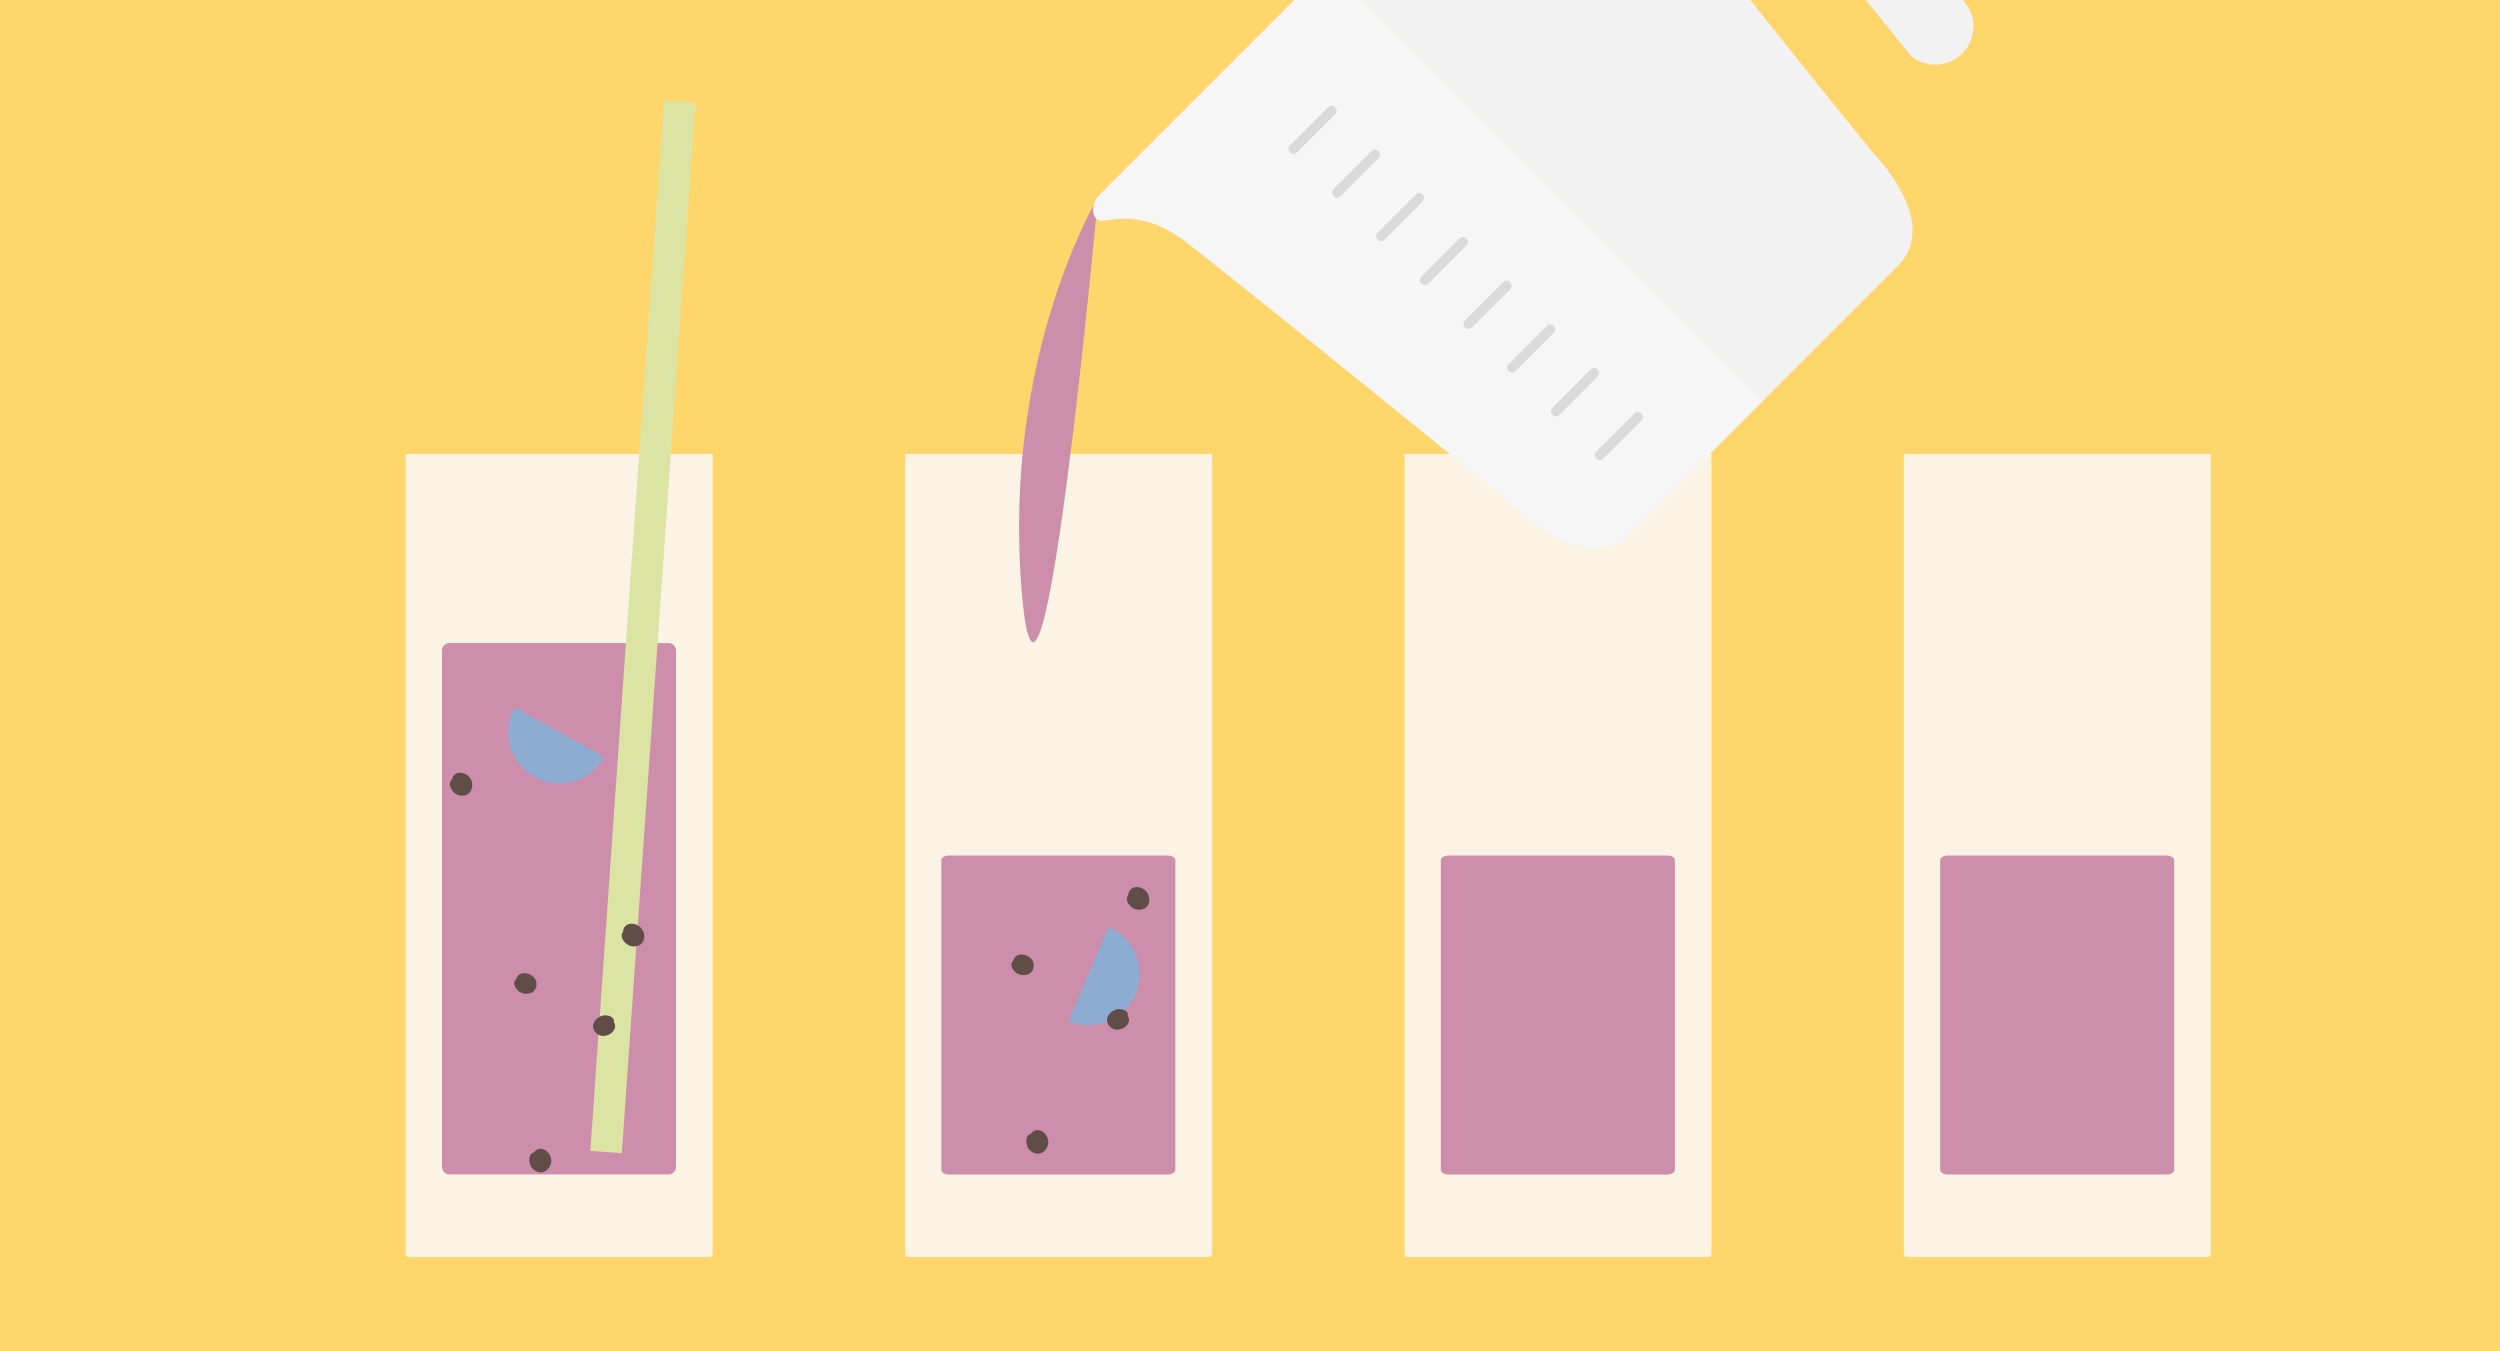 <?xml version="1.0" encoding="UTF-8"?> <svg xmlns="http://www.w3.org/2000/svg" id="Ebene_1" viewBox="0 0 183.54 99.21"><rect x="0" y="0" width="183.54" height="99.21" fill="#333333" stroke="none"/><defs><style> .cls-1 { fill: #f6f6f6; } .cls-2 { fill: #dadada; } .cls-3 { fill: #f2f2f2; } .cls-4 { fill: #614d47; } .cls-5 { fill: #ffd66c; } .cls-6 { fill: none; } .cls-7 { fill: #dbe4a2; } .cls-8 { fill: #cc8eaa; } .cls-9 { fill: #fbf3e4; } .cls-10 { fill: #8dacd2; } </style></defs><rect class="cls-5" width="118.58" height="99.21"></rect><rect class="cls-5" x="118.38" y="0" width="65.2" height="99.21"></rect><path class="cls-9" d="M103.1,33.33h22.55v58.74c0,.12-.1.22-.22.22h-22.1c-.12,0-.22-.1-.22-.22v-58.74Z"></path><path class="cls-8" d="M105.78,63.15c0-.09.06-.17.16-.24.1-.06.25-.1.39-.1h16.08c.15,0,.29.04.39.1.1.06.16.15.16.24v22.74c0,.09-.06.17-.16.24-.11.06-.25.1-.39.1h-16.08c-.15,0-.29-.04-.39-.1-.1-.06-.16-.15-.16-.24v-22.74Z"></path><path class="cls-9" d="M139.76,33.33h22.55v58.74c0,.12-.1.22-.22.22h-22.1c-.12,0-.22-.1-.22-.22v-58.74Z"></path><path class="cls-8" d="M142.44,63.15c0-.09.06-.17.16-.24.1-.06.25-.1.39-.1h16.08c.15,0,.29.04.39.1.1.06.16.15.16.24v22.74c0,.09-.06.17-.16.24-.11.06-.25.1-.39.1h-16.08c-.15,0-.29-.04-.39-.1-.1-.06-.16-.15-.16-.24v-22.74Z"></path><path class="cls-9" d="M66.44,33.33h22.55v58.74c0,.12-.1.22-.22.22h-22.1c-.12,0-.22-.1-.22-.22v-58.74Z"></path><path class="cls-8" d="M69.11,63.15c0-.09.06-.17.16-.24.1-.06.25-.1.39-.1h16.08c.15,0,.29.04.39.1.1.06.16.15.16.24v22.74c0,.09-.06.17-.16.24-.11.06-.25.1-.39.1h-16.08c-.15,0-.29-.04-.39-.1-.1-.06-.16-.15-.16-.24v-22.74Z"></path><path class="cls-10" d="M81.38,68.05l-2.94,6.92c1.91.81,4.12-.08,4.93-1.99.78-1.84-.01-3.95-1.78-4.83-.07-.03-.14-.07-.21-.1"></path><path class="cls-4" d="M75.88,70.72c-.06-.28-.3-.49-.57-.59-.38-.14-.83-.02-.91.39-.08.06-.14.14-.15.26-.01.17.07.33.17.46.22.3.64.41,1,.31.36-.1.53-.48.45-.83"></path><path class="cls-4" d="M81.62,75.48c.24.16.56.13.81.02.36-.17.6-.57.37-.92.02-.1,0-.2-.08-.29-.11-.13-.29-.18-.44-.2-.37-.06-.75.17-.93.49-.18.32-.03.71.27.9"></path><path class="cls-4" d="M84.32,65.72c-.11-.31-.38-.5-.66-.57-.4-.1-.82.11-.83.57-.07.08-.11.18-.1.31.01.19.13.36.25.48.28.3.71.36,1.04.19.34-.17.44-.62.3-.99"></path><path class="cls-4" d="M76.94,84.05c.08-.32-.05-.63-.24-.84-.28-.3-.74-.36-1.01.02-.1.03-.2.09-.26.2-.09.16-.09.37-.06.54.06.4.4.69.77.73.37.04.7-.27.8-.66"></path><path class="cls-9" d="M29.77,33.33h22.55v58.74c0,.12-.1.22-.22.22h-22.1c-.12,0-.22-.1-.22-.22v-58.74Z"></path><path class="cls-8" d="M32.45,47.76c0-.15.06-.29.16-.39.11-.1.25-.16.39-.16h16.08c.15,0,.29.06.39.16.1.11.16.25.16.39v37.91c0,.15-.06.29-.16.39-.11.1-.25.16-.39.16h-16.08c-.15,0-.29-.06-.39-.16-.1-.11-.16-.25-.16-.39v-37.91Z"></path><rect class="cls-7" x="8.54" y="44.85" width="77.32" height="2.32" transform="translate(-2 89.88) rotate(-85.99)"></rect><path class="cls-10" d="M44.36,55.57l-6.58-3.64c-1.01,1.82-.35,4.1,1.47,5.11,1.75.97,3.93.4,4.99-1.26.04-.07.08-.13.12-.2"></path><path class="cls-4" d="M39.38,72.09c-.06-.28-.3-.49-.57-.59-.38-.14-.83-.02-.91.39-.08.06-.14.14-.15.26-.01.17.07.33.17.46.22.3.64.41,1,.31.36-.1.53-.48.45-.83"></path><path class="cls-4" d="M43.89,75.94c.24.16.56.13.81.02.36-.17.6-.57.37-.92.02-.1,0-.2-.08-.29-.11-.13-.28-.18-.44-.2-.37-.06-.75.17-.93.49-.18.32-.03.71.27.9"></path><path class="cls-4" d="M47.23,68.41c-.11-.31-.38-.5-.66-.57-.4-.1-.82.11-.83.57-.07.08-.11.18-.1.31.01.19.13.36.25.48.28.3.71.36,1.05.19.34-.17.44-.62.3-.99"></path><path class="cls-4" d="M40.45,85.42c.08-.32-.05-.63-.24-.84-.28-.3-.74-.36-1.01.02-.1.03-.2.09-.26.2-.09.16-.09.37-.06.54.06.4.4.69.77.73.37.04.7-.28.8-.66"></path><path class="cls-4" d="M34.66,57.45c-.06-.32-.3-.55-.57-.66-.38-.15-.83-.02-.91.43-.08.07-.14.16-.15.29-.01.19.07.37.17.52.23.34.65.46,1,.35.36-.11.53-.54.45-.93"></path><path class="cls-8" d="M80.61,14.5s-7.01,11.52-5.61,28.77c1.4,17.26,5.61-28.77,5.61-28.77"></path><path class="cls-3" d="M124.27-15.65L143.81-.26c1.22.96,1.43,2.73.47,3.94-.96,1.22-2.73,1.43-3.94.47"></path><line class="cls-3" x1="140.33" y1="4.15" x2="123.58" y2="-9.05"></line><path class="cls-1" d="M80.74,14.28c-.33.33-.52.78-.48,1.25.04.42.27.8,1.03.65,1.52-.3,3.34-.11,5.32,1.26,1.98,1.37,24.78,19.91,24.78,19.91,0,0,5.07,5.07,8.31,1.82l3.33-3.33,6.39-6.39L97.49-2.47l-16.75,16.75Z"></path><path class="cls-3" d="M113.34-18.32l-15.86,15.85,31.92,31.92,6.59-6.59,3.34-3.34c3.24-3.24-1.83-8.31-1.83-8.31,0,0-19.35-23.79-22.74-29.37"></path><path class="cls-2" d="M98.05,8.35l-2.87,2.87c-.12.12-.33.1-.47-.04-.14-.14-.16-.35-.04-.47l2.87-2.87c.12-.12.33-.1.47.04.14.14.16.35.04.47"></path><path class="cls-2" d="M101.26,11.56l-2.87,2.87c-.12.12-.33.1-.47-.04s-.16-.35-.05-.47l2.87-2.87c.12-.12.33-.1.47.04.14.14.16.35.04.47"></path><path class="cls-2" d="M104.48,14.77l-2.87,2.87c-.12.12-.32.1-.47-.05-.14-.14-.16-.35-.04-.47l2.87-2.87c.12-.12.33-.1.47.04.14.14.16.35.04.47"></path><path class="cls-2" d="M107.69,17.99l-2.87,2.87c-.12.12-.32.1-.47-.04-.14-.14-.16-.35-.04-.47l2.87-2.87c.12-.12.33-.1.47.04.14.14.16.35.04.47"></path><path class="cls-2" d="M110.9,21.2l-2.87,2.87c-.12.12-.32.1-.47-.04-.14-.14-.16-.35-.04-.47l2.87-2.87c.12-.12.33-.1.47.04.14.14.16.35.04.47"></path><path class="cls-2" d="M114.11,24.41l-2.87,2.87c-.12.12-.32.1-.47-.04-.14-.14-.16-.35-.05-.47l2.87-2.87c.12-.12.33-.1.47.04.14.14.16.35.04.47"></path><path class="cls-2" d="M117.32,27.62l-2.87,2.87c-.12.12-.33.1-.47-.05s-.16-.35-.04-.47l2.87-2.87c.12-.12.33-.1.47.04.14.14.16.35.04.47"></path><path class="cls-2" d="M120.54,30.84l-2.87,2.87c-.12.12-.33.1-.47-.04-.14-.14-.16-.35-.05-.47l2.87-2.87c.12-.12.33-.1.47.04.14.14.16.35.04.47"></path><rect class="cls-6" x="64.87" y="0" width="97.44" height="49.84"></rect></svg> 